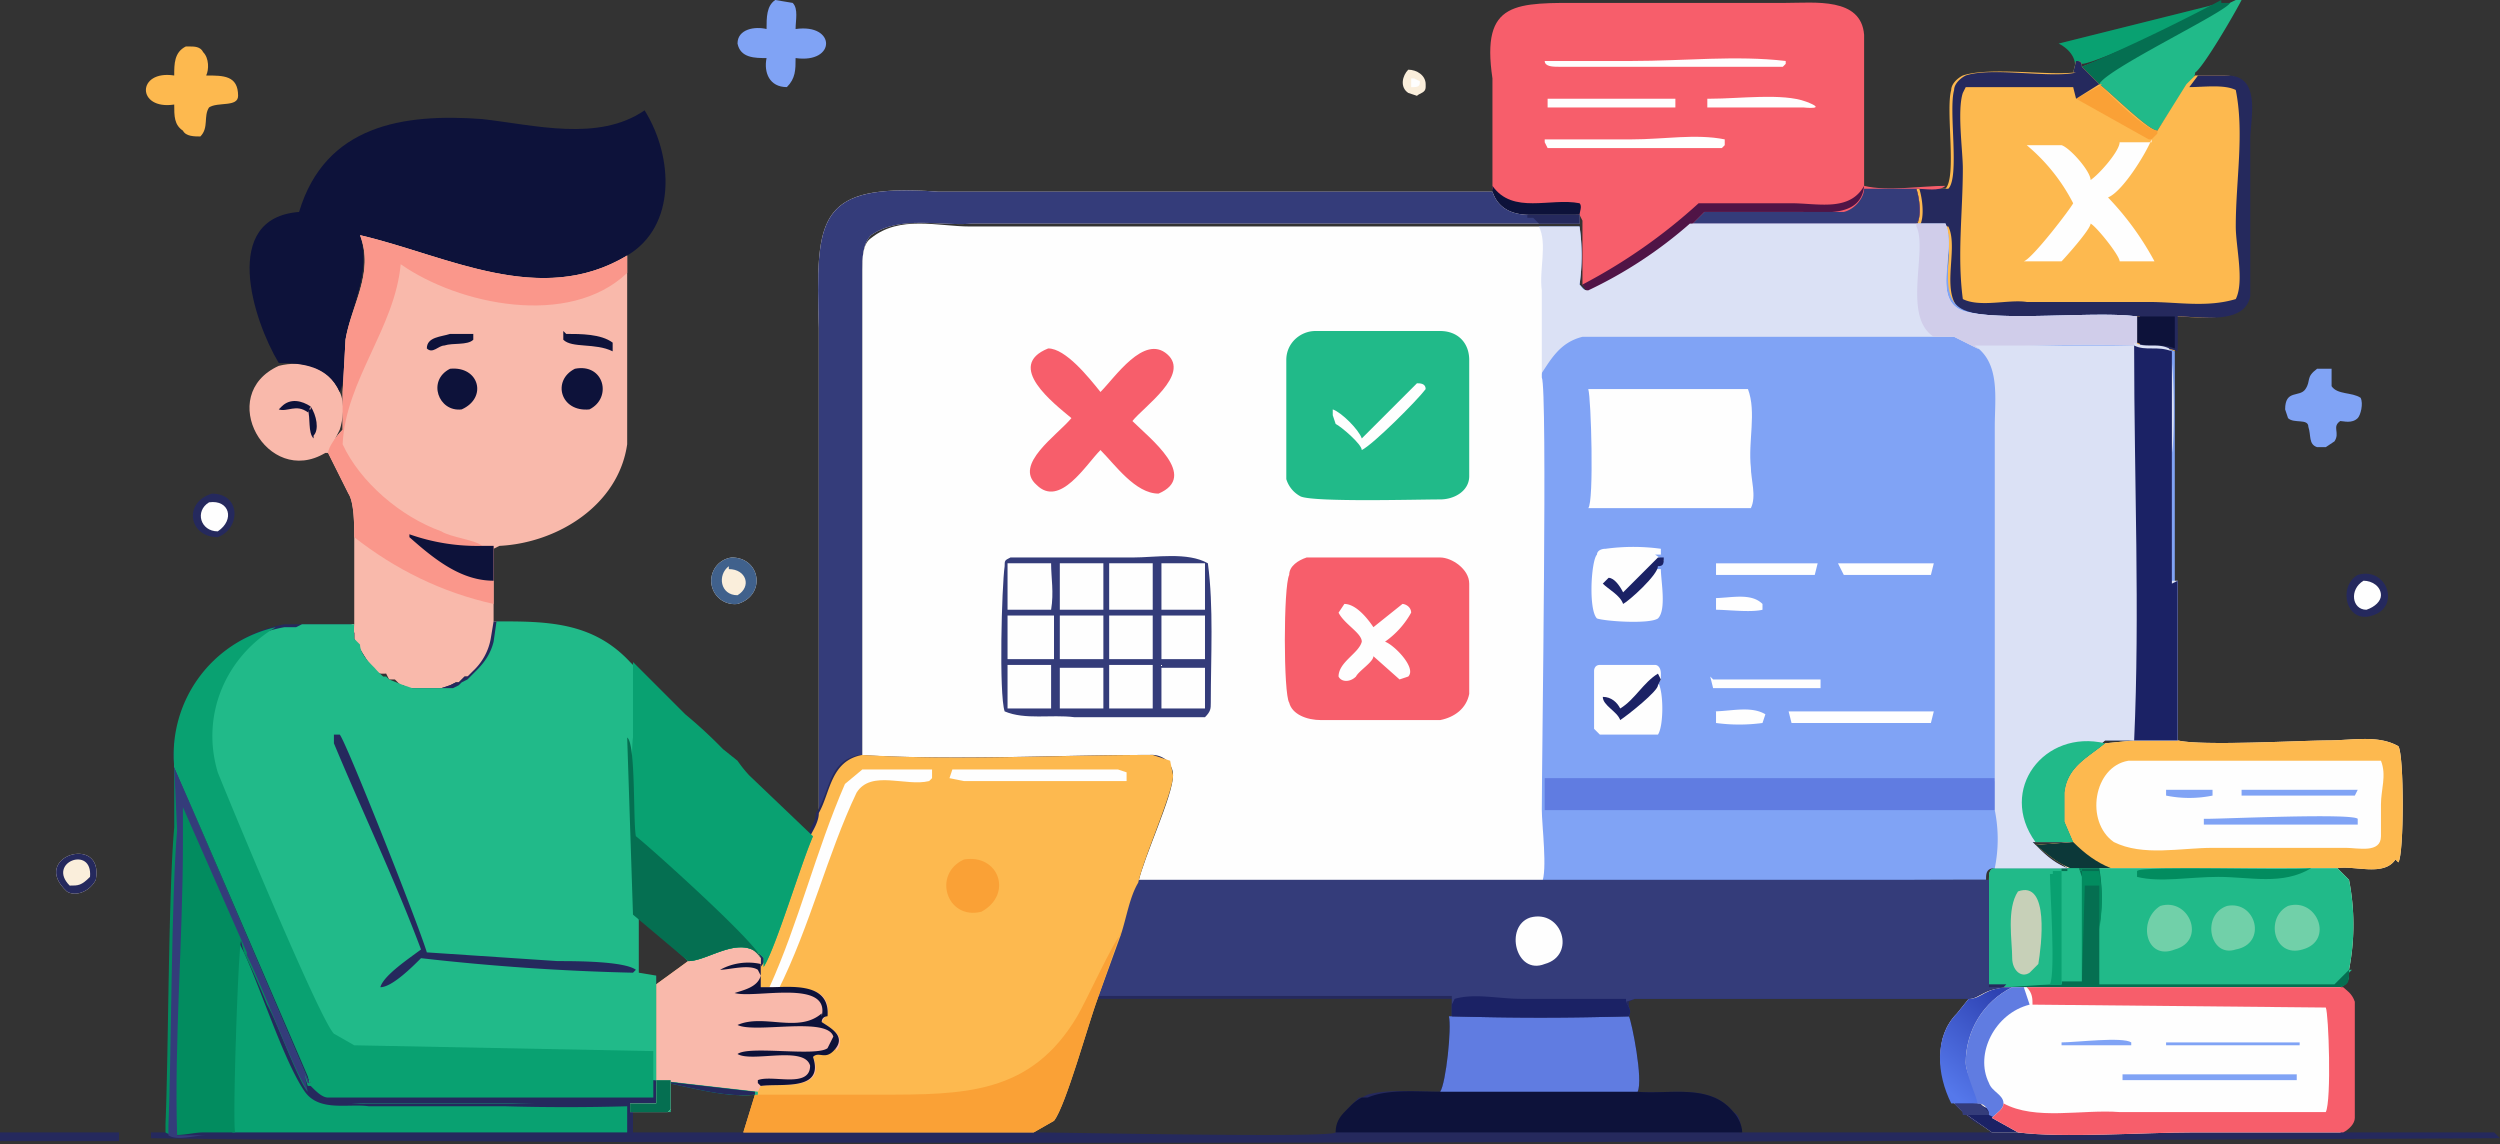 <svg xmlns="http://www.w3.org/2000/svg" data-name="Layer 1" viewBox="0 0 86.1 39.4"><rect x="0" y="0" width="86.1" height="39.4" fill="#333333" stroke="none"/><defs><linearGradient id="a" x1="69.3" x2="66.9" y1="34.6" y2="37.4" gradientUnits="userSpaceOnUse"><stop offset="0" stop-color="#2e42b2"/><stop offset="1" stop-color="#5578eb"/></linearGradient></defs><path d="M48.5 2.4c.3 0 .6.2.6.5V3c0 .2-.2.2-.3.3l-.3-.1c-.3-.2-.2-.6 0-.8Z" fill="#faeedb"/><path d="M48.5 2.7h.2l.2.1c0 .1 0 .2-.2.2h-.1v-.3Z" fill="#fefefe"/><path d="M0 39h4.1v.3H0V39Zm7.3-22c1 0 1 1.2.2 1.5-1 0-1.2-1.2-.2-1.5Z" fill="#25295d"/><path d="M7.2 17.3c.7-.1.9.6.3 1-.6 0-.8-.7-.3-1Z" fill="#fefefe"/><path d="M81.2 19.8c1-.3 1.5 1.1.5 1.4-.9.3-1.2-1-.5-1.4Z" fill="#25295d"/><path d="M81.4 20c.3 0 .6.2.6.5 0 .2-.2.4-.5.5-.5 0-.6-.7-.1-1Z" fill="#fefefe"/><path d="M76.5.1v.1c-.3.1-4.3 2-4.8 2l-.2-.1-.1.4c.2-.4-.1-.8-.5-1L76.5.1Z" fill="#09a171"/><path d="M79.7 12.7h.6v.6c.2.3.7.2 1 .4.1.2 0 .6-.1.7-.2.2-.5.1-.6.1-.3.2 0 .4-.2.7l-.3.2h-.3c-.3-.1-.2-.4-.3-.7 0-.3-.5-.1-.7-.3l-.1-.3c0-.7.5-.4.7-.7.2-.3 0-.4.4-.7ZM26.7 0l.6.1c.2.2.1.6.1.9 1.4-.2 1.4 1.2 0 1 0 .4 0 .7-.3 1-.6 0-.8-.5-.7-1-.4 0-.9 0-1-.5 0-.5.6-.6 1-.5 0-.4 0-.8.3-1Z" fill="#80a3f5"/><path d="M6.5 1.6c.2 0 .4 0 .5.2.2.2.2.6.1.8.6 0 1.1 0 1.1.7 0 .4-.7.2-1 .4-.2.3 0 .7-.3 1-.2 0-.5 0-.6-.2C6 4.3 6 4 6 3.6c-1.3.2-1.3-1.2 0-1 0-.4 0-.8.4-1Z" fill="#fdb94f"/><path d="M9.6 12.6c.8-.2 1.7 0 2.1.9.2.4.1 1 0 1.3l-.4.8h-.1c-2 1.2-3.8-2-1.6-3Z" fill="#f9b9ab"/><path d="M10.7 14c.2.3.3.8.1 1v.1c-.2-.2-.1-.7-.2-1h.1Z" fill="#0d123a"/><path d="M10.6 14.2c-.4-.3-.7 0-1-.1l.1-.1c.3-.3.7-.2 1 0l-.1.2Z" fill="#0d123a"/><path d="M76.9 0h.3c-.2.4-1.3 2.3-1.6 2.5h1-1c0 .2-.2.3-.3.5l-1 1.5c-.3 0-1.6-1.3-2-1.6l-.6-.6A65.2 65.2 0 0 0 77 0Z" fill="#21ba89"/><path d="M76.5.1h.3c-.1.3-4.3 2.3-4.5 2.8l-.6-.6A65.2 65.2 0 0 0 76.5 0Z" fill="#056f51"/><path d="M10.3 7.3c.9-3 3.6-3.4 6.3-3.2 1.8.2 4 .8 5.6-.3 1 1.6 1.1 4-.6 5-3 1.8-6.2 0-9.2-.7.4 1.3-.3 2.4-.5 3.6 0 .4 0 1.4-.2 1.8-.4-.9-1.3-1-2.1-1-.9-1.5-2-5 .7-5.2Z" fill="#0d123a"/><path d="m71.4 2.5.1-.4c.1 0 .2 0 .2.2l.6.6c.4.3 1.7 1.6 2 1.6l1-1.6.3-.3h1c1.2 0 .8 1.4.8 2.2 0 1.5.2 3.9 0 5.3-.2 1.1-1.7.8-2.5.8v.2a34.2 34.2 0 0 1 0 1c-.5-.2-.9 0-1.3-.2v-1c-1.4-.1-4.8.2-6-.1-1-.5-.2-2.2-.6-3h-1c.2-.4.1-1 0-1.3h1c.4-.4 0-2.7.2-3.4 0-.2.2-.4.4-.5.9-.3 2.9 0 3.8-.1Z" fill="#fdb94f"/><path d="M72.3 2.9c.3.3 1.6 1.6 2 1.6v.1l-.2.2H74l-2.5-1.4.9-.5Z" fill="#faa136"/><path d="M74.1 4.8c-.2.5-1 1.8-1.5 2A10 10 0 0 1 74.2 9H73c0-.2-.8-1.2-1-1.3 0 .2-.9 1.2-1 1.3h-1.3c.3-.1 1.6-1.8 1.7-2a6.4 6.4 0 0 0-1.6-2H71c.3.1 1 .9 1 1.2.3-.2 1-1 1-1.3h1.1Z" fill="#fefefe"/><path d="m71.4 2.5.1-.4c.1 0 .2 0 .2.2l.6.6-.8.5-.1-.4h-3.7l-.1.2c-.2.6 0 2 0 2.6 0 1.5-.2 3 0 4.5.6.3 1.6 0 2.2.1H74c1 0 2 .2 3-.1.3-.6 0-1.8 0-2.5 0-1.6.3-3.2 0-4.7-.4-.2-1.1-.1-1.6-.1l.3-.4h1c1.2 0 .8 1.5.8 2.2v5.4c-.2 1-1.7.7-2.5.7v.2a34.2 34.2 0 0 1 0 1c-.5-.2-.9 0-1.3-.2v-1c-1.4-.1-4.8.2-6-.1-1-.5-.2-2.2-.6-3h-1c.2-.3.1-1 0-1.3h1c.4-.4 0-2.7.2-3.4 0-.2.2-.4.4-.5.9-.3 2.9.1 3.8-.1Z" fill="#25295d"/><path d="M73.6 10.9h1.3V12c-.5-.2-.9 0-1.3-.2v-1Z" fill="#0d123a"/><path d="M3.3 30.3c-.2.4-.7.6-1 .4-1.3-1.2 1.3-2 1-.4Zm7.9-8.8h-.5.5Z" fill="#faeedb"/><path d="M3.3 30.3c-.2.4-.7.6-1 .4-1.3-1.2 1.3-2 1-.4Z" fill="#25295d"/><path d="M2.4 30.5c-.8-.8.8-1.4.7-.3-.3.3-.4.3-.7.3Z" fill="#faeedb"/><path d="M51.4 6.4V2.7C51 0 52.2.1 54.6.1h6.9c1 0 2.6-.2 2.7 1.1v5.2c.8.2 2 0 2.8 0-.2.2-.7.1-1 .1.1.3.2 1 0 1.2h-7.7c-.4.4-3 2.2-3.6 2.3l-.2-.2V7.6l-.1-.2c-1 0-2.6.4-3-.9Z" fill="#f75e6b"/><path d="M58.9 3.4c1 0 2.5-.2 3.3.1s-.1.2-.1.2h-3.3v-.3Z" fill="#fefefe"/><path d="M51.4 6.4c.7 1 2 .4 3 .6.1.1 0 .3 0 .4-1 0-2.6.5-3-.8v-.2Z" fill="#0d123a"/><path d="M53.2 3.4h4.5v.3h-4.4v-.3Zm0 1.4h3c1.1 0 2.2-.2 3.2 0V5l-.1.1h-6l-.1-.2Zm0-2.7h3c1.8 0 3.6-.2 5.3 0v.1l-.1.1h-7.7c-.2 0-.5 0-.5-.2Z" fill="#fefefe"/><path d="M64.2 6.4c-.1 1.1-1.4.9-2.1.9h-3.4l-.4.4c-.4.4-3 2.2-3.6 2.4l-.2-.3a19 19 0 0 0 4-2.8h3.2c.9 0 2 .3 2.5-.6Z" fill="#501446"/><path d="M64.2 6.5H67h-1c.1.3.2 1 0 1.2h-7.7l.4-.4h4.8c.4-.1.7-.5.7-.8Z" fill="#343c7a"/><path d="M21.6 8.8v6.5c-.3 2.1-2.4 3.4-4.4 3.5l-.2.1v2.5h.1l-.1.7a2 2 0 0 1-.6 1l-.2.2H16l-.2.2h-.1l-.2.1-.3.1H14l-.1-.1h-.1l-.2-.2h-.2l-.1-.2H13l-.2-.2-.5-.8-.1-.2v-.2l-.1-.3H11h1.2v-3c0-.4 0-1.2-.2-1.5l-.7-1.4c0-.2.3-.6.5-.8v-1.3l.1-1.8c.2-1.2 1-2.3.5-3.6 3 .7 6.2 2.5 9.2.7Z" fill="#f9b9ab"/><path d="M15.5 11.5h.8v.2c-.2.2-.7.1-1 .2-.2 0-.4.3-.6.1 0-.4.5-.4.8-.5Zm4 0c.5 0 1.2 0 1.6.3v.3c-.6-.3-1.4-.1-1.7-.4v-.3Zm-4 1.2c1-.1 1.3 1 .4 1.4-.8.1-1.2-1-.4-1.4Zm4.3 0c1-.2 1.3 1 .5 1.4-1 .1-1.3-1-.5-1.4Z" fill="#0d123a"/><path d="M21.6 8.8v.6c-2 1.9-5.8 1.1-7.8-.3-.2 2.2-1.9 4-2 6.2.6 1.3 2 2.5 3.4 3 .3.2 1.2.3 1.4.5h.4v2c-1.8-.4-3.4-1.2-4.8-2.3 0-.4 0-1.2-.2-1.5l-.7-1.4c0-.2.3-.6.5-.8v-1.3l.1-1.8c.2-1.2 1-2.3.5-3.6 3 .7 6.2 2.5 9.2.7Z" fill="#fa978b"/><path d="M14.1 18.4a7 7 0 0 0 2.5.4h.4V20c-1.1 0-2-.7-2.9-1.5Z" fill="#0d123a"/><path d="M82.5 29.6c-.4.6-1.4.2-2 .3l.4.4a8 8 0 0 1 0 3.1v.1c0 .3-.1.4-.3.5H68.5v-3.7c0-.2 0-.4.3-.4h2.4l-1-.8 1.2-.1-.3-.7v-1c.1-.9.8-1.2 1.4-1.7l1-.1H75c.8.2 4.3 0 5.2 0 .8 0 1.7-.2 2.4.2.2.3.2 3.7 0 4Z" fill="#faeedb"/><path d="M82.5 29.6c-.4.6-1.4.2-2 .3h-9.2c-.5-.2-.8-.5-1.2-.8l1.3-.1-.3-.7v-1c.1-.9.8-1.2 1.4-1.7l1-.1H75c.8.2 4.3 0 5.2 0 .8 0 1.7-.2 2.4.2.2.3.2 3.7 0 4Z" fill="#fdb94f"/><path d="M71.4 29c.4.4.8.7 1.3.9h-1.4c-.5-.2-.8-.5-1.2-.8l1.3-.1Z" fill="#0c3839"/><path d="M73.2 26.2H82c.2.5 0 1 0 1.5v1.1c0 .6-.8.4-1.2.4h-4.6c-1.1 0-2.4.3-3.4-.2-1-.7-.7-2.6.5-2.8Z" fill="#fefefe"/><path d="M74.5 27.2h1.7v.2a4 4 0 0 1-1.6 0v-.2Zm2.7 0h4l-.1.2h-3.9v-.2Zm-1.2 1c.6 0 5-.2 5.2 0v.2h-5.3v-.2Z" fill="#80a3f5"/><path d="m81 33.4-.1.1c0 .3-.1.4-.3.5H68.5v-3.7c0-.2 0-.4.3-.4h11.7l.4.4a8 8 0 0 1 0 3.1Z" fill="#21ba89"/><path d="M76.7 31.2c1-.2 1.4 1.3.3 1.5-.9.3-1.2-1.2-.3-1.5Zm-2.3 0c1-.3 1.6 1.2.5 1.5-1 .4-1.3-1-.5-1.5Z" fill="#71d0a9"/><path d="M79.5 29.9h.1c-1 .6-2.1.3-3.2.3-1 0-2 .2-2.8 0V30c.1-.2 5.3 0 6-.1Z" fill="#028c5f"/><path d="M78.8 31.2c1-.3 1.6 1.2.5 1.5-1 .3-1.3-1.1-.5-1.5Z" fill="#71d0a9"/><path d="M80.6 34H69.1l1.5-.1h.4v-4h1.3a6 6 0 0 1 0 2v2h8.1l.5-.5v.1c0 .3 0 .4-.3.5Z" fill="#056f51"/><path d="M71.6 30h.7a6 6 0 0 1 0 2v-1.5h-.5l-.1 3.3v-3.9Z" fill="#028c5f"/><path d="M71.3 29.9h.3l.1.3v3.6H71V30h.2v-.1Zm-2.5.1H71v3.9h-2.5a21.9 21.9 0 0 0 0-3.5v-.1c0-.2 0-.4.2-.4Z" fill="#21ba89"/><path d="M71 30v3.9h-.4c.2-.4 0-3.2 0-3.8h.1V30h.3Z" fill="#09a171"/><path d="M69.5 30.7c1.1-.4.8 1.9.7 2.5l-.3.3c-.3.2-.6-.1-.6-.5 0-.6-.2-1.7.2-2.3Z" fill="#c7d0b8"/><path d="M25.4 20.8a.8.8 0 0 1-.2-1.6c1 0 1.2 1.3.2 1.6Zm.3 5.9.5.4-.5-.4-.9-.9.5.4a4.5 4.5 0 0 0 .4.5Zm28.7-19H33.5c-1.1.1-2.5-.3-3.5.4-.3.3-.3.8-.3 1.2V26c-1.1.2-1 1.3-1.5 2V11.3c-.1-3.8-.1-5 4.1-4.7h19.1c.2.6.7.8 1.3.8h1.7v.3Z" fill="#faeedb"/><path d="M25.4 20.8a.8.8 0 0 1-.2-1.6c1 0 1.2 1.3.2 1.6Z" fill="#40618c"/><path d="M25.1 19.6c.6 0 .8.6.3.9-.6 0-.7-.7-.3-1Z" fill="#faeedb"/><path d="M54.4 7.7H33.5c-1.1.1-2.5-.3-3.5.4-.3.3-.3.8-.3 1.2V26c-1.1.2-1 1.3-1.5 2V11.3c-.1-3.8-.1-5 4.1-4.7h19.1c.2.6.7.8 1.3.8h1.7v.3Z" fill="#343c7a"/><path d="M52.6 7.4h1.8v.3H53l-.2-.2h-.2Z" fill="#25295d"/><path d="M75 20v5.5h-2.5c-.7.6-1.4.9-1.5 1.8v1l.3.7H70c.4.4.7.7 1.2.9h-2.5c-.3 0-.3.2-.3.4-6.6 0-23 .2-29.3 0H53c.3-.8 0-2.6 0-3.5.1-3.6.2-13.4 0-13.8v-3c0-.7.2-1.6 0-2.2h1.4a7 7 0 0 1 0 2l.3.3c.6-.2 3.2-2 3.6-2.4H67c.4.9-.4 2.6.7 3 1 .4 4.5 0 5.9.2v1c.4.2.8 0 1.3.2v8Z" fill="#80a3f5"/><path d="M59 20.6c.6 0 1.3-.2 1.7.2v.2c-.4.1-1.2 0-1.6 0v-.4Zm0 3.9c.6 0 1.3-.2 1.8.1l-.1.3a6 6 0 0 1-1.6 0v-.4Zm4.3-5.1h3.3l-.1.4h-3l-.2-.4Zm-4.3 0h3.6l-.1.4h-3.4v-.4Zm0 4h3.7v.3H59l-.1-.4Zm2.6 1.1h5l-.1.4h-4.8l-.1-.4Zm-4.5-1c.2.3.2 1.5 0 1.8h-2l-.2-.2v-2s0-.2.2-.2H57c.1 0 .2.1.2.3v.2l-.1.2Z" fill="#fefefe"/><path d="M55.8 24.4c.5-.3.8-.9 1.3-1.2l.1.2-.1.2c0 .2-1 1-1.3 1.2-.1-.3-.6-.5-.6-.8.3 0 .5.2.6.4Z" fill="#1b2265"/><path d="M57.1 19.6h.1c0 .4.2 1.4-.1 1.7-.3.2-1.8.1-2.1 0-.3-.3-.2-2 0-2.2 0-.1.1-.2.3-.2a7 7 0 0 1 1.9 0v.2H57l.3.2-.3.3Z" fill="#fefefe"/><path d="M57 19.2h.3c0 .2 0 .3-.2.3 0 .3-1 1.2-1.2 1.3-.1-.3-.5-.5-.7-.7l.2-.2c.2 0 .4.3.5.5l1.2-1.2Z" fill="#1b2265"/><path d="M53 26.8h15.7v.1c.2.2.2.7 0 1H53.2v-1.1Z" fill="#607ce1"/><path d="M54.8 13.4h5.4c.3.8 0 1.8.1 2.7 0 .4.2 1 0 1.4h-5.6c.2-.2.1-3.8 0-4.1Z" fill="#fefefe"/><path d="M58.3 7.7H67c.4.9-.5 2.6.6 3 1.2.4 4.6 0 6 .2v1a59 59 0 0 0-5.5.1l-.8-.4H54.5c-.8.2-1.1.8-1.5 1.4V7.8h1.4a7 7 0 0 1 0 2c.1.1.1.2.3.2a15 15 0 0 0 3.5-2.3Z" fill="#dbe1f5"/><path d="M66 7.7h1c.4.9-.5 2.6.6 3 1.2.4 4.6 0 6 .2v1a59 59 0 0 0-5.5.1l-.8-.4H54.6h12c-1.1-.7-.2-3-.6-3.8h-1.6H66Z" fill="#d0cdea"/><path d="M75 20v5.5h-2.5c-.7.6-1.4.9-1.5 1.8v1l.3.7H70c.4.4.7.7 1.2.9h-2.5a5 5 0 0 0 0-2V14.7c0-1 .2-2.2-.7-2.8h5.5v-.1c.4.2.8 0 1.2.2.2.3.2 3.2.1 3.6V20Z" fill="#dbe1f5"/><path d="M70.1 29c-1.3-1.8.3-3.9 2.4-3.4-.6.5-1.3.8-1.4 1.7v1l.3.7H70Z" fill="#21ba89"/><path d="M75 20v5.5h-1.5c.2-4.4 0-9 0-13.5v-.1c.4.2.8 0 1.3.2v8Z" fill="#1b2265"/><path d="M29.7 26V9.3c0-.4 0-.9.3-1.1 1-.8 2.3-.4 3.4-.4H53c.3.6 0 1.5.1 2.2v3c.2.4 0 13 0 14.9 0 .5.2 2.1 0 2.5H39.2c.2-.9 1.2-3 1.2-3.7 0-.4-.3-.6-.7-.6h-10Z" fill="#fefefe"/><path d="M37.9 13.5c.5-.5 1.5-2 2.3-1.3.8.7-.8 1.8-1.2 2.3.6.6 2.3 1.9.9 2.5-.8 0-1.5-1-2-1.5-.5.5-1.4 2-2.2 1.2-.8-.7.7-1.7 1.2-2.3-.6-.5-2.3-1.8-.8-2.4.6 0 1.4 1 1.8 1.5Zm7.1 5.7h4.6c.4 0 1 .4 1 .9v3.8c-.1.5-.5.8-1 .9h-4.1c-.5 0-1-.2-1.1-.6-.2-.3-.2-4 0-4.4 0-.3.3-.5.6-.6Z" fill="#f75e6b"/><path d="m47.3 21.6 1-.8c.1 0 .3.1.3.3a3 3 0 0 1-.9 1c.3.1 1.1.9.8 1.2l-.3.1-.9-.8c0 .2-.5.5-.6.7-.2.2-.5.2-.6 0 0-.5.7-.8.8-1.2 0-.3-.6-.6-.8-1l.2-.3c.4 0 .8.5 1 .8Z" fill="#fefefe"/><path d="M45.2 11.4h4.4c.6 0 1 .4 1 1v4c0 .5-.5.8-1 .8-.8 0-4.3.1-4.8-.1a1 1 0 0 1-.5-.6v-4.1c0-.6.5-1 1-1Z" fill="#21ba89"/><path d="M48.8 13.2c.1 0 .3 0 .3.2-.3.4-1.8 1.9-2.2 2.1 0-.2-.7-.8-.9-.9l-.1-.3v-.2c.3.1.9.7 1 1l2-2Z" fill="#fefefe"/><path d="M34.8 19.2H39c.8 0 1.9-.2 2.6.2.2 1.5.1 3.2.1 4.8 0 .2 0 .3-.2.5H37c-.8-.1-1.7.1-2.4-.2-.2-.6-.1-4.3 0-5 0-.2 0-.2.2-.3Z" fill="#343c7a"/><path d="M36.5 23H38v1.4h-1.5v-1.5Zm3.5 0h1.5v1.4H40v-1.5Zm-3.5-1.8H38v1.5h-1.5v-1.5Zm-1.8 1.7h1.5v1.5h-1.5v-1.5Zm3.5 0h1.5v1.5h-1.5v-1.5Zm1.8-1.7h1.5v1.5H40v-1.5Zm-1.8 0h1.5v1.5h-1.5v-1.5Zm-1.7-1.8H38V21h-1.5v-1.6Zm-1.8 1.8h1.6v1.5h-1.6v-1.5Zm5.3-1.8h1.5V21H40v-1.6Zm-1.8 0h1.5V21h-1.5v-1.6Zm-3.4 0h1.4c0 .5.1 1 0 1.6h-1.5v-1.6Z" fill="#fefefe"/><path d="M67.8 34.4c0 .2-.3.3-.4.5-.8.8-.7 2.1-.1 3h.8s-.4-.9-.4-1.3c0-1.1.6-2.1 1.6-2.6-1 0-1 .3-1.5.4Zm1.3-.5h-.6v-3.5H39.1c-.3.5-.4 1.2-.6 1.7l-.8 2.3H50v.5c.4.2 6 .2 6.1.1v-.5l.2-.1h11.5c.5 0 .5-.4 1.5-.4h3.4H69Zm-1.3.5c0 .2-.3.3-.4.5-.8.8-.7 2.1-.1 3h.8s-.4-.9-.4-1.3c0-1.1.6-2.1 1.6-2.6-1 0-1 .3-1.5.4Zm1.3-.5h-.6v-3.5H39.1c-.3.5-.4 1.2-.6 1.7l-.8 2.3H50v.5c.4.2 6 .2 6.1.1v-.5l.2-.1h11.5c.5 0 .5-.4 1.5-.4h3.4H69Zm-1.3.5c0 .2-.3.3-.4.5-.8.8-.7 2.1-.1 3h.8s-.4-.9-.4-1.3c0-1.1.6-2.1 1.6-2.6-1 0-1 .3-1.5.4Zm1.3-.5h-.6v-3.5H39.1c-.3.5-.4 1.2-.6 1.7l-.8 2.3H50v.5c.4.2 6 .2 6.1.1v-.5l.2-.1h11.5c.5 0 .5-.4 1.5-.4h3.4H69ZM85.9 39h-5.2c.2-.1.3-.3.3-.5v-4c0-.3-.2-.4-.4-.5H68.5v-3.6H39.1c.2-.9 1.2-3 1.2-3.7l-.1-.5a.8.8 0 0 0-.6-.2c-3.3 0-6.7.2-10 0-1.1.2-1 1.3-1.5 2 0 .3-.2.5-.3.8l-2.2-2.1-.2-.3-.2-.2-.5-.4a69.8 69.8 0 0 0-1.3-1.2l-.4-.4-1.4-1.4c-1.3-1.4-2.9-1.3-4.6-1.4l-.1.6a2 2 0 0 1-.6 1.1l-.2.2H16l-.2.2h-.1l-.2.1-.3.1h-1c-.4 0-.7-.2-1-.3s-.1-.1-.1-.2H13l-.2-.2-.5-.8-.1-.2v-.2l-.1-.3H9.8c-2.3.4-4 2.6-3.8 4.9v2c0 2.2 0 8-.2 10.3v.3h-.6v.2c20.9.3 60 .1 80.9 0l-.2-.2Zm-64-7.6 1.8 1.7-1.1.8v-.3h-.7v-2.2Zm-.1 7.6v-.7H23v-1c1 .2 2 .5 3 .4l-.4 1.3h-3.9Zm13.8 0 .7-.4c.4-.5 1.2-3.4 1.5-4.2H50v.5c0 .5-.2 2.4-.4 2.7-.8 0-1.8-.1-2.5.1l-.2.1h-.1l-.3.3-.1.1a2 2 0 0 0-.4.8c-.1.2-9.3 0-10.4 0Zm32.9 0h-8.6c.1-.3 0-.6-.2-.7-.8-1-2.2-.6-3.3-.7.1-.4-.2-2.4-.3-2.6v-.5l.2-.1h11.5c0 .2-.3.3-.4.5-.8.8-.7 2.1-.1 3 0 .2.2.3.3.4.3.3.6.5 1 .6l-.1.1Zm.6-5h-.6v-3.6H39.1c-.3.5-.4 1.2-.6 1.7l-.8 2.3H50v.5c.4.2 6 .2 6.1.1v-.5l.2-.1h11.5c.5 0 .5-.4 1.5-.4h3.4H69Zm-1.3.4c0 .2-.3.3-.4.5-.8.8-.7 2.1-.1 3h.8s-.4-.9-.4-1.3c0-1.1.6-2.1 1.6-2.6-1 0-1 .3-1.5.4Zm1.3-.5h-.6v-3.5H39.1c-.3.5-.4 1.2-.6 1.7l-.8 2.3H50v.5c.4.2 6 .2 6.1.1v-.5l.2-.1h11.5c.5 0 .5-.4 1.5-.4h3.4H69Zm-1.3.5c0 .2-.3.3-.4.5-.8.8-.7 2.1-.1 3h.8s-.4-.9-.4-1.3c0-1.1.6-2.1 1.6-2.6-1 0-1 .3-1.5.4Zm1.3-.5h-.6v-3.5H39.1c-.3.5-.4 1.2-.6 1.7l-.8 2.3H50v.5c.4.2 6 .2 6.1.1v-.5l.2-.1h11.5c.5 0 .5-.4 1.5-.4h3.4H69Z" fill="#25295d"/><path d="M21.8 39H8l.2-6.6.2.4c.6 1.3 1.4 3.8 2.1 4.8.5.7 1.5.4 2.2.5h4.7a73.5 73.5 0 0 0 4.2 0v.9Z" fill="#09a171"/><path d="m10.6 37.4-.1-.3.1.5c-.3-.3-1.1-2.5-1.4-3a31.4 31.4 0 0 0-.8-1.8l-.1-.4c-.1.4-.3 6.3-.2 6.6H7c-.4 0-1 .2-1.3 0v-.3c.1-2.3.1-8 .3-10.2v-2.1l4.7 11Z" fill="#028c5f"/><path d="m10.6 37.4-.1-.3.1.5c-.6-1-1.5-3.5-2.1-4.7v-.1l-2.2-5V29c0 3.4-.3 6.8-.2 10.1h1c-.4 0-1 .2-1.3 0v-.3c.1-2.3.1-8 .3-10.2L6 26.4l4.7 11Z" fill="#343c7a"/><path d="M60 39H46c0-.4.2-.6.4-.8l.1-.1a1.5 1.5 0 0 1 .4-.3h.2c.7-.3 1.7-.2 2.5-.2.2-.3.4-2.2.3-2.6h6.2c.1.2.5 2.2.3 2.6 1.1.1 2.5-.3 3.3.7.1.1.3.4.3.7Z" fill="#0d123a"/><path d="M56.5 37.6h-6.9c.2-.3.4-2.2.3-2.6h6.2c.1.2.5 2.2.3 2.6Z" fill="#607ce1"/><path d="m68.6 37.3.5.7c0 .2-.2.3-.4.5l.9.4v.1h-1l-1-.7-.3-.3c-.6-1-.7-2.3.1-3.1l.4-.5c.4 0 .5-.4 1.5-.4h.5l.2.6c-1.2.3-2 1.6-1.4 2.7Z" fill="#faeedb"/><path d="M69.6 39h-1l-1-.7-.3-.3c.3-.1.6 0 .8 0l.4.2v.1l.2.2.9.4Z" fill="#1b2265"/><path d="M68.5 38.4h-.9c0-.2-.2-.3-.3-.4h.9l.3.3Z" fill="#343c7a"/><path d="M69.3 34c-1 .5-1.6 1.5-1.6 2.6 0 .4.5 1.2.5 1.4h-1c-.5-1-.6-2.3.2-3.1l.4-.5c.5 0 .5-.4 1.5-.4Z" fill="url(#a)"/><path d="M69.3 34h.5c.1.2.3.4.2.6-1.2.3-2 1.6-1.4 2.7l.5.7c0 .2-.2.3-.4.5l-.2-.1v-.1c-.1-.2-.2-.3-.4-.3 0-.2-.4-1-.4-1.4 0-1.1.6-2.1 1.6-2.6Z" fill="#607ce1"/><path d="M86 39H75.5c-1.6 0-4.5.2-6 0l-.9-.5c.2-.2.4-.3.4-.5 0-.3-.4-.4-.5-.7-.5-1 .2-2.4 1.4-2.7l-.2-.6h10.9c.1.1.3.2.3.5v4c0 .2-.1.4-.3.5H86Z" fill="#fefefe"/><path d="M71 35.9c.5 0 2.1-.2 2.4 0v.1H71v-.1Zm3.6 0h4.6v.1h-4.6ZM73 37h6.1v.2h-6V37Z" fill="#80a3f5"/><path d="M86 39H75.5c-1.6 0-4.5.2-6 0l-.9-.5c.2-.2.4-.3.4-.5 1.1.6 2.7.2 4 .3h7.1c.2-.4.1-3.4 0-3.6L70 34.6c0-.2 0-.4-.2-.6h10.9c.1.1.3.2.4.5v4c0 .2-.2.4-.4.5H86Z" fill="#f75e6b"/><path d="M72.7 34h-3.4c-1 0-1 .3-1.5.4H56.3l-.3.1c.1.2.2.3.1.5a97.3 97.3 0 0 1-6.1 0v-.7H37.8l.8-2.2c.2-.6.3-1.3.6-1.8h29.3V34h4.2Z" fill="#343c7a"/><path d="M52.7 31.6c1.1-.3 1.6 1.3.5 1.6-1 .4-1.4-1.3-.5-1.6Z" fill="#fefefe"/><path d="M56.1 35a97.3 97.3 0 0 1-6.1 0v-.4l.1-.2c.7-.2 1.5 0 2.3 0H56v.1c.1.2.2.3.1.5Z" fill="#1b2265"/><path d="M40.4 26.7c0 .6-1 2.8-1.2 3.7-.3.5-.4 1.2-.6 1.8l-.8 2.2c-.3.8-1.1 3.7-1.5 4.2l-.7.4h-10l.4-1.3a102 102 0 0 1-3.4-.5v-3.3l1.1-.8c.6 0 1.5-.7 2.2-.4l.2.1.1.2v.3c.5-.6 1.4-3.6 1.7-4.5.1-.2.3-.5.3-.8.4-.7.4-1.8 1.5-2 3.3.2 6.7 0 10 0l.6.2.1.5Z" fill="#fdb94f"/><path d="M32.8 26.5h5.7l.3.1v.3h-5.6l-.5-.1.1-.3Z" fill="#fefefe"/><path d="M33.2 29.6c1.2-.2 1.7 1.2.6 1.8-1.2.3-1.7-1.3-.6-1.8Z" fill="#faa136"/><path d="M26.5 34c1-2.2 1.6-4.7 2.6-7l.6-.5h2.4v.3l-.1.1c-.8.2-2-.4-2.5.4-1 2.1-1.6 4.6-2.7 6.8h-.3Z" fill="#fefefe"/><path d="m38.6 32.1-.8 2.3c-.3.8-1.1 3.7-1.5 4.2l-.7.4h-10l.4-1.3h4.3c2.9 0 5.2 0 6.8-2.7.3-.5 1.3-2.7 1.5-2.8Z" fill="#faa136"/><path d="M28.8 36.1c-.3.3-.6.1-.8.3.5 1.2-1.1.9-1.8 1l-.1.2a102 102 0 0 1-3.5-.4v-3.3l1.1-.8c.6 0 1.5-.7 2.2-.4l.2.1.1.2v1h.6c.8 0 1.8 0 1.7.9l-.2.3c.3.2.9.5.5 1Z" fill="#f9b9ab"/><path d="M28.3 35c.3-1.3-2.3-.6-3-.8.3-.1.8-.2.9-.6l-.1-.2c-.3-.2-1 0-1.3 0a2 2 0 0 1 1.4-.2v.8h.3c.7 0 2.1-.2 2 1h-.2Zm0 0h.2s-.2 0-.2.2c.3.2.9.5.4 1-.3.3-.5 0-.7.2.4 1.2-1.1.9-1.8 1l-.1-.1v-.1c.5-.2 1.8.3 1.8-.5-.2-.7-2-.1-2.5-.4.4-.3 2.7.1 3.1-.2l.2-.4c-.2-.7-2.7-.1-3.3-.4.9-.4 2.1.3 2.9-.4Z" fill="#0d123a"/><path d="M28 28.8c-.4.9-1.3 3.9-1.7 4.5V33a1 1 0 0 0-.4-.3c-.7-.3-1.6.4-2.2.4L22 31.5v2l.6.1v3.6l3.5.4v.1c-1 .1-2-.2-3-.4v1h-1.3V38h-9c-.7 0-1.6.1-2.1-.5l-.1-.5.1.3h.1L6 26.4a4.6 4.6 0 0 1 3.8-4.8h.4l.2-.1h1.8a2.5 2.5 0 0 0 0 .4v.1l.2.2c0 .3.3.6.5.8a2.5 2.5 0 0 0 .3.3s0 0 .1 0l.1.1.5.2.3.1h1.4l.2-.1.1-.1.2-.1.3-.3c.3-.3.5-.6.6-1l.1-.7c1.7 0 3.3 0 4.6 1.4l1.4 1.4.4.4a16.3 16.3 0 0 1 1.3 1.2l.5.4a4.5 4.5 0 0 0 .4.5l2.2 2.1Z" fill="#21ba89"/><path d="m21.9 33.4-.1.1a80.4 80.4 0 0 1-7.3-.5c-.3.3-1 1-1.4 1 .1-.4 1-1 1.4-1.3-.9-2.4-2-4.7-3-7.1v-.3h.2c.2.2 2.7 6.5 3 7.5l4.5.3c.6 0 2.3 0 2.7.3Z" fill="#25295d"/><path d="M28 28.8c-.4.9-1.3 3.9-1.7 4.5V33a1 1 0 0 0-.4-.3c-.7-.3-1.6.4-2.2.4L22 31.5c-.2-.3-.3-5.5-.2-6.1v-2.6l1.4 1.4.4.4a16.3 16.3 0 0 1 1.3 1.2l.5.4a4.5 4.5 0 0 0 .4.5l2.2 2.1Z" fill="#09a171"/><path d="M26.2 33a1 1 0 0 0-.3-.3c-.7-.3-1.6.4-2.2.4l-1.9-1.6-.2-6.1c.3.2.2 2.9.3 3.4.4.3 4.3 3.8 4.3 4.2Z" fill="#056f51"/><path d="M26 37.6v.1c-1 .1-2-.2-3-.4v1h-1.3V38h-9c-.7 0-1.6.1-2.1-.5l-.1-.5.1.3h.1L6 26.4a4.5 4.5 0 0 1 3.5-4.8c-1.7 1-2.6 3-2 5 .4 1 3.5 8.5 4 9l.7.4 10.3.2v-2.6 3.6l3.5.4Z" fill="#09a171"/><path d="M26 37.6v.1c-1 .1-2-.2-3-.4h-.4v.7a78 78 0 0 1-5 0h-5c-.6 0-1.5.2-2-.4l-.1-.5.1.3h.1c.2.2.4.4.6.4h11.2v-4.2 3.6l3.5.4Z" fill="#25295d"/><path d="M23 38.3h-1.3V38h.9v-.8h.5v1Z" fill="#faeedb"/><path d="M23 38.3h-1.3V38h.9v-.8h.5v1Z" fill="#056f51"/></svg>